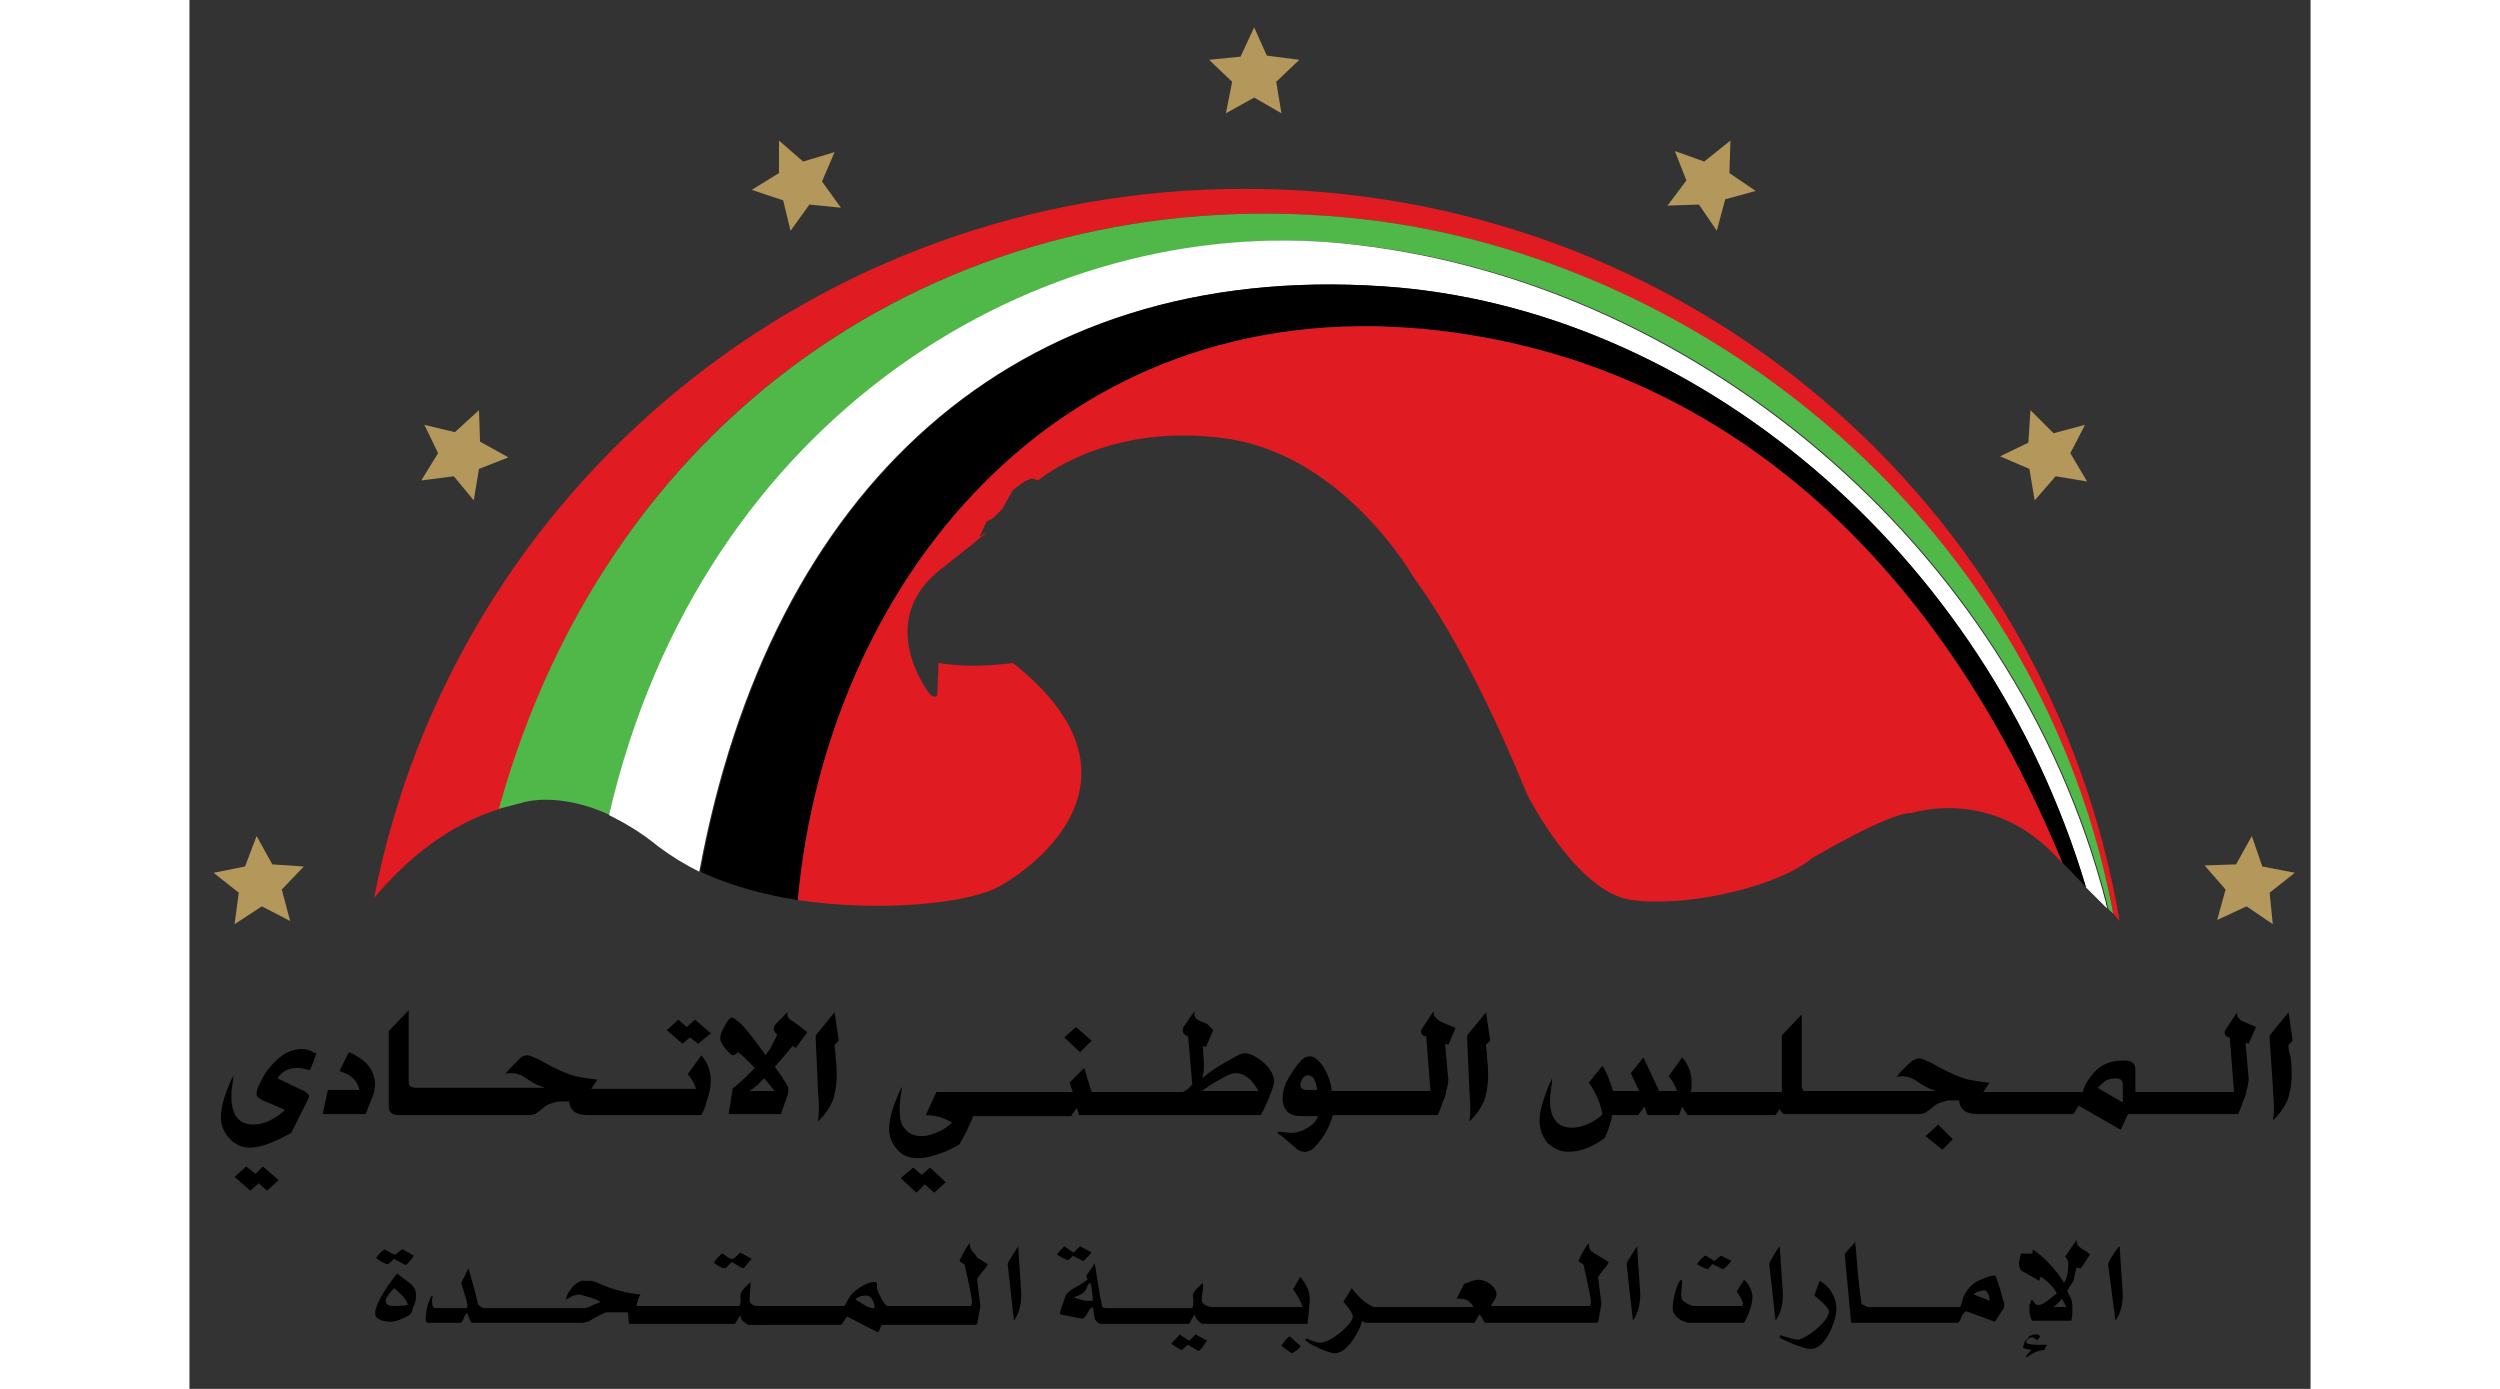 <?xml version="1.0" encoding="utf-8"?>
<!-- Generator: Adobe Illustrator 22.0.1, SVG Export Plug-In . SVG Version: 6.00 Build 0)  -->
<svg version="1.1" xmlns="http://www.w3.org/2000/svg" xmlns:xlink="http://www.w3.org/1999/xlink" x="0px" y="0px"
	 viewBox="0 0 202.2 132.4" style="enable-background:new 0 0 202.2 132.4;" xml:space="preserve"  width="270" height="150">
<rect x="0" y="0" width="202.2" height="132.4" fill="#333333" stroke="none"/>
<style type="text/css">
	.st0{clip-path:url(#SVGID_2_);fill:#E11B22;}
	.st1{clip-path:url(#SVGID_2_);fill:#50B848;}
	.st2{clip-path:url(#SVGID_2_);fill:#FFFFFF;}
	.st3{clip-path:url(#SVGID_2_);}
	.st4{fill:#B4975A;}
</style>
<g id="Layer_1">
	<g>
		<defs>
			<rect id="SVGID_1_" x="-259.2" y="-149.2" width="841.9" height="595.3"/>
		</defs>
		<clipPath id="SVGID_2_">
			<use xlink:href="#SVGID_1_"  style="overflow:visible;"/>
		</clipPath>
		<path class="st0" d="M110,20.7c32.7,2.9,65.6,28.2,73.2,65.4c0.1,0.3,0.1,0.7,0.2,1c0.2,0.2,0.4,0.5,0.6,0.7
			c-6.8-40-41.5-69.8-83.4-69.8c-41.1,0-75.4,28.7-83,67.6c3.1-3.7,7.1-7,12-8.5C40.1,38.4,73.3,17.4,110,20.7"/>
		<path class="st1" d="M40.1,77.7c8.9-38.3,41.2-57.2,69.9-54.5c32.7,3.1,63.9,28.3,72.8,62.9c0,0.2,0.1,0.3,0.1,0.5
			c0.1,0.2,0.3,0.3,0.5,0.5c-0.1-0.3-0.1-0.6-0.2-1c-7.5-37.3-40.4-62.5-73.2-65.4c-36.7-3.3-69.8,17.7-80.5,56.4
			c0.8-0.2,1.5-0.4,2.3-0.6C31.8,76.5,35.1,75.4,40.1,77.7"/>
		<path class="st2" d="M48.6,83.1c6.7-36.4,29.8-58.2,65.2-55.8c29.5,2,57.4,25.1,67,57.3c0.7,0.7,1.4,1.4,2,2
			c0-0.2-0.1-0.3-0.1-0.5c-8.9-34.6-40.1-59.7-72.8-62.9c-28.7-2.8-61,16.1-69.9,54.5c1.4,0.7,3,1.6,4.7,3
			C45.9,81.6,47.2,82.4,48.6,83.1"/>
		<path class="st3" d="M113.9,27.3c-35.4-2.4-58.5,19.4-65.2,55.8c2.8,1.3,6,2.2,9.3,2.7c2.7-29.8,24.6-57.9,60-54.4
			c27.9,2.8,48.7,21.8,60.5,50.8c0.8,0.8,1.6,1.6,2.3,2.4C171.2,52.4,143.3,29.3,113.9,27.3"/>
		<path class="st0" d="M118,31.4c-35.5-3.5-57.3,24.5-60,54.4c8,1.2,16.3,0.3,19.2-1.3c4.8-2.7,14.2-11.1,1.3-21.3
			c-2.3,0.3-4.6,0.4-7.1,0l-0.1,2.8c0,0,0.1,0.8-0.7,0.2c0,0-5.5-6.9,1.1-12c6.5-5.1,3.6-3,3.6-3l0.7-1.5l0.6-0.3l0.9-0.9l1-1.8
			l1.1-0.8l0.7-0.3l0.6,0.2c0,0,6.5-5.6,17.9-4c11.4,1.6,18,13.4,18,13.4s4.9,6.2,10.7,20.5c0,0,4.7,9.4,10,10.1
			c5.2,0.7,13.8-1.2,17.2-4c0,0,7.4-4.4,9.5-4.3c0,0,7.5-2.5,13.7,4.1c0.3,0.3,0.5,0.5,0.7,0.8C166.7,53.3,145.9,34.2,118,31.4"/>
	</g>
	<polygon class="st4" points="56.2,13.4 58.5,15.4 61.5,14.5 60.3,17.3 62.1,19.8 59.1,19.5 57.3,22 56.6,19.1 53.6,18.1 56.2,16.5 
			"/>
	<polygon class="st4" points="146.9,13.4 146.8,16.5 149.3,18.2 146.4,19 145.6,22 143.9,19.5 140.9,19.6 142.7,17.2 141.6,14.4 
		144.4,15.4 	"/>
	<polygon class="st4" points="2.3,83.2 5.3,82.6 6.4,79.7 7.9,82.4 10.9,82.6 8.8,84.8 9.6,87.8 6.9,86.4 4.3,88.1 4.7,85.1 	"/>
	<polygon class="st4" points="200.7,83.2 198.3,85.1 198.6,88.1 196.1,86.4 193.3,87.7 194.1,84.8 192.1,82.5 195.1,82.4 
		196.6,79.7 197.6,82.6 	"/>
	<polygon class="st4" points="101.5,2.6 102.7,5.3 105.8,5.7 103.6,7.8 104.1,10.8 101.5,9.3 98.8,10.8 99.4,7.8 97.2,5.7 
		100.2,5.4 	"/>
	<polygon class="st4" points="180.7,40.5 179.3,43.2 180.9,45.9 177.9,45.4 175.9,47.7 175.4,44.7 172.6,43.5 175.3,42.2 
		175.5,39.1 177.7,41.3 	"/>
	<polygon class="st4" points="22.4,40.5 25.3,41.2 27.6,39.1 27.7,42.1 30.4,43.6 27.6,44.7 27.1,47.7 25.2,45.4 22.1,45.8 
		23.7,43.2 	"/>
	<g>
		<defs>
			<rect id="SVGID_3_" x="-259.2" y="-149.2" width="841.9" height="595.3"/>
		</defs>
		<clipPath id="SVGID_4_">
			<use xlink:href="#SVGID_3_"  style="overflow:visible;"/>
		</clipPath>
	</g>
	<g>
		<defs>
			<rect id="SVGID_5_" x="-259.2" y="-149.2" width="841.9" height="595.3"/>
		</defs>
		<clipPath id="SVGID_6_">
			<use xlink:href="#SVGID_5_"  style="overflow:visible;"/>
		</clipPath>
	</g>
	<g>
		<defs>
			<rect id="SVGID_7_" x="-259.2" y="-149.2" width="841.9" height="595.3"/>
		</defs>
		<clipPath id="SVGID_8_">
			<use xlink:href="#SVGID_7_"  style="overflow:visible;"/>
		</clipPath>
	</g>
	<g>
		<defs>
			<rect id="SVGID_9_" x="-259.2" y="-149.2" width="841.9" height="595.3"/>
		</defs>
		<clipPath id="SVGID_10_">
			<use xlink:href="#SVGID_9_"  style="overflow:visible;"/>
		</clipPath>
	</g>
	<g>
		<defs>
			<rect id="SVGID_11_" x="-259.2" y="-149.2" width="841.9" height="595.3"/>
		</defs>
		<clipPath id="SVGID_12_">
			<use xlink:href="#SVGID_11_"  style="overflow:visible;"/>
		</clipPath>
	</g>
	<g>
		<defs>
			<rect id="SVGID_13_" x="-259.2" y="-149.2" width="841.9" height="595.3"/>
		</defs>
		<clipPath id="SVGID_14_">
			<use xlink:href="#SVGID_13_"  style="overflow:visible;"/>
		</clipPath>
	</g>
	<g>
		<defs>
			<rect id="SVGID_15_" x="-259.2" y="-149.2" width="841.9" height="595.3"/>
		</defs>
		<clipPath id="SVGID_16_">
			<use xlink:href="#SVGID_15_"  style="overflow:visible;"/>
		</clipPath>
	</g>
	<g>
		<defs>
			<rect id="SVGID_17_" x="-259.2" y="-149.2" width="841.9" height="595.3"/>
		</defs>
		<clipPath id="SVGID_18_">
			<use xlink:href="#SVGID_17_"  style="overflow:visible;"/>
		</clipPath>
	</g>
	<g>
		<defs>
			<rect id="SVGID_19_" x="-259.2" y="-149.2" width="841.9" height="595.3"/>
		</defs>
		<clipPath id="SVGID_20_">
			<use xlink:href="#SVGID_19_"  style="overflow:visible;"/>
		</clipPath>
	</g>
	<g>
		<defs>
			<rect id="SVGID_21_" x="-259.2" y="-149.2" width="841.9" height="595.3"/>
		</defs>
		<clipPath id="SVGID_22_">
			<use xlink:href="#SVGID_21_"  style="overflow:visible;"/>
		</clipPath>
	</g>
	<g>
		<defs>
			<rect id="SVGID_23_" x="-259.2" y="-149.2" width="841.9" height="595.3"/>
		</defs>
		<clipPath id="SVGID_24_">
			<use xlink:href="#SVGID_23_"  style="overflow:visible;"/>
		</clipPath>
	</g>
	<g>
		<defs>
			<rect id="SVGID_25_" x="-259.2" y="-149.2" width="841.9" height="595.3"/>
		</defs>
		<clipPath id="SVGID_26_">
			<use xlink:href="#SVGID_25_"  style="overflow:visible;"/>
		</clipPath>
	</g>
	<g>
		<defs>
			<rect id="SVGID_27_" x="-259.2" y="-149.2" width="841.9" height="595.3"/>
		</defs>
		<clipPath id="SVGID_28_">
			<use xlink:href="#SVGID_27_"  style="overflow:visible;"/>
		</clipPath>
	</g>
	<g>
		<defs>
			<rect id="SVGID_29_" x="-259.2" y="-149.2" width="841.9" height="595.3"/>
		</defs>
		<clipPath id="SVGID_30_">
			<use xlink:href="#SVGID_29_"  style="overflow:visible;"/>
		</clipPath>
	</g>
	<g>
		<defs>
			<rect id="SVGID_31_" x="-259.2" y="-149.2" width="841.9" height="595.3"/>
		</defs>
		<clipPath id="SVGID_32_">
			<use xlink:href="#SVGID_31_"  style="overflow:visible;"/>
		</clipPath>
	</g>
	<g>
		<defs>
			<rect id="SVGID_33_" x="-259.2" y="-149.2" width="841.9" height="595.3"/>
		</defs>
		<clipPath id="SVGID_34_">
			<use xlink:href="#SVGID_33_"  style="overflow:visible;"/>
		</clipPath>
	</g>
	<g>
		<defs>
			<rect id="SVGID_35_" x="-259.2" y="-149.2" width="841.9" height="595.3"/>
		</defs>
		<clipPath id="SVGID_36_">
			<use xlink:href="#SVGID_35_"  style="overflow:visible;"/>
		</clipPath>
	</g>
	<g>
		<defs>
			<rect id="SVGID_37_" x="-259.2" y="-149.2" width="841.9" height="595.3"/>
		</defs>
		<clipPath id="SVGID_38_">
			<use xlink:href="#SVGID_37_"  style="overflow:visible;"/>
		</clipPath>
	</g>
</g>
<g id="Layer_2">
	<g>
		<path d="M19.8,121.4c-0.6,0.7-2.1,2.8-2.1,3.8c0,0.7,1.1,0.8,1.5,0.8c0.5,0,1.4-0.4,1.7-0.6c0.3-0.2,0.4-0.6,0.4-0.7
			c0-0.1,0-0.1,0.1-0.2c0.1-0.3,0.2-0.6,0.2-1C21.6,122.5,20.9,122.3,19.8,121.4z M20.8,124.4c-0.4,0.1-1.3,0.1-1.4,0.1
			c-0.3,0-0.7-0.1-0.7-0.5c0-0.3,0.6-1,0.8-1.2c0.4,0.3,1.1,0.9,1.3,1.5V124.4z"/>
		<path d="M19.5,120l1.1,0.6c0.2-0.1,0.6-0.6,0.8-0.9c-0.4-0.2-1-0.6-1.1-0.6c-0.1,0-0.6,0.5-0.7,0.5c-0.2,0-0.8-0.4-1-0.5
			c-0.3,0.2-0.6,0.5-0.8,0.8c0,0.1,0.8,0.6,1.1,0.6C19,120.5,19.3,120.2,19.5,120z"/>
		<path d="M51.1,120.9c0,0,0.4-0.4,0.6-0.6c0.3,0.2,1,0.6,1.1,0.6c0.1,0,0.1-0.1,0.1-0.1c0.3-0.3,0.5-0.6,0.7-0.8l-1.1-0.6
			c-0.2,0.2-0.6,0.6-0.7,0.6c-0.1,0-0.1,0-0.2,0c-0.3-0.1-0.7-0.5-0.8-0.5c-0.1,0-0.7,0.6-0.8,0.9c0.3,0.2,0.6,0.4,0.9,0.5
			C50.9,120.8,51,120.9,51.1,120.9z"/>
		<path d="M74.5,119.1c-0.1-0.2-0.1-0.4-0.1-0.6c-0.5,0.6-0.7,1.1-1,1.7c0.2,0.2,0.5,0.3,0.5,0.4c0.2,0.8,0.4,1.8,0.5,2.3
			c0.1,0.4,0.2,1.1,0.2,1.2c0,0.1,0,0.2-0.1,0.4h-2.1v0h-1.1H71h-0.7h-0.3h-0.7h-0.3h-0.8h-0.3H67v0h-0.5c-0.4-0.3-0.8-1.2-0.9-1.5
			c-0.2-0.5,0.2-0.8-0.4-0.8c-0.5,0-1.7,0.7-2.1,1.2c-0.2,0.2-0.6,1.1-0.7,1.1h-2v0h-0.8h-0.3h-0.8h-0.3h-0.8h-0.3h-0.8h-0.3h-0.8
			H55h-0.7v0h-0.3c-0.1,0-0.6-0.2-0.6-0.5c0-0.1,0-0.1,0-0.2l0.1-1.6c-0.3,0.3-0.7,0.6-0.9,1c-0.2,0.3,0.1,0.9-0.2,1.3h-2.9v0h-0.6
			h-0.3h-0.8h-0.3h-0.8h-0.3h-0.8h-0.3h-0.8h-0.3h-0.6v0c0,0-0.1,0-0.1,0h-0.3v0c-0.5,0-0.5,0-0.6,0c0.1-0.4,0.2-0.8,0.4-1.1
			c-1.3-0.1-2.8-0.5-4.3-1.2c-0.1,0-0.3-0.1-0.4-0.1c-0.2,0-0.4,0-0.5,0h-0.4c-0.4,0.1-0.9,0.5-1.1,0.9c-0.2,0.2-0.4,0.6-0.4,0.9
			c0.1-0.1,0.4-0.2,0.5-0.3c0.2-0.1,0.6-0.2,0.7-0.2c0.1,0,0.5,0.1,0.8,0.2c0.4,0.1,1,0.3,1.3,0.5c-0.4,0.2-0.8,0.3-1.1,0.5
			c-0.1,0-0.3,0.1-0.4,0.1h-3.2v0h-0.6h-0.3h-0.8h-0.3h-0.8h-0.3h-0.8h-0.3h-0.8h-0.3h-0.7v0h-0.4c-0.2,0-0.5-0.2-0.6-0.4
			c-0.2-1-0.6-2.3-0.9-3.4l-0.7,1.4c0,0.1,0.6,1.7,0.6,2.2c0,0.1,0,0.1-0.1,0.2h-3c-0.1,0-0.2-0.1-0.2-0.2c-0.1-0.2-0.1-0.7,0-0.9
			c0,0-0.1-0.1-0.1-0.1c-0.2,0.3-0.3,0.7-0.4,0.9c-0.1,0.4-0.2,1.3-0.2,1.4c0,0,0.1,0.3,0.2,0.3h3.2c0.3-0.3,0.3-0.9,0.6-0.9
			c0.1,0.3,0.2,0.6,0.4,0.9h1v0h1.1h0.3h0.8h0.3h0.8h0.3h0.8h0.3h0.8h0.3H35v0h2.5c0.1,0,0.4-0.1,0.5-0.1c0.5-0.3,1-0.6,1.5-0.8
			c0.1-0.1,0.3-0.1,0.4-0.1h1.9l0.1,1.1h1.4v0h1.1h0.3h0.8h0.3h0.8h0.3h0.8h0.3h0.8h0.3H50v0H52l0.5-0.8c0.1,0.2,0.1,0.4,0.2,0.5
			c0.1,0.1,0.3,0.2,0.4,0.3c0,0,0.2,0.1,0.2,0.1h0.5v0H55h0.3h0.8h0.3h0.8h0.3h0.8h0.3h0.8h0.3h1.1v0h1.2c0.3,0,0.4-0.5,0.7-0.8
			l2.9,1.5c0.3-0.1,0.2-0.7,0.5-0.7h0.7v0h1.1h0.3h0.8h0.3h0.7h0.3H71h0.3h0.6v0h3c0.1,0,0.2-0.1,0.2-0.1l0.3-1.7l-0.3-2.4
			c0-0.1,0-0.1,0-0.2c0.2-0.3,0.5-0.7,0.7-0.9c0.1-0.1,0.2-0.3,0.3-0.5c-0.3-0.2-0.7-0.4-1-0.6C74.9,119.5,74.6,119.3,74.5,119.1z
			 M65.3,124.7c0,0-0.1,0-0.2,0c-0.4,0-1.2-0.6-1.6-0.8c0.1-0.3,0.7-0.4,1-0.4c0.6,0,0.8,0.8,0.8,1.1V124.7z"/>
		<path d="M78,120.5l0.6,5.4c0.6-0.9,0.7-1.7,0.7-2.6l-0.3-4.5C78.9,119,78,120.3,78,120.5z"/>
		<path d="M84.2,119.7c0.4,0.2,0.9,0.5,1,0.5c0.1,0,0.6-0.6,0.8-0.8l-1.1-0.6c-0.2,0.2-0.6,0.6-0.6,0.6c-0.1,0-0.6-0.4-0.9-0.6
			c-0.3,0.3-0.6,0.6-0.7,0.8c0.3,0.2,0.9,0.5,1,0.5C83.7,120.2,84.1,119.9,84.2,119.7z"/>
		<path d="M95.3,127.8c-0.3-0.2-0.7-0.4-0.9-0.6c-0.2,0.3-0.6,0.6-0.8,0.9c0.1,0.1,0.9,0.6,1,0.6c0,0,0.4-0.4,0.6-0.5l1,0.6
			c0.3-0.2,0.6-0.7,0.8-1l-1.1-0.6C95.8,127.4,95.5,127.6,95.3,127.8z"/>
		<path d="M106.6,126c0.1-0.7,0.2-2,0.2-2.1c0-0.8-0.3-1.4-0.9-2.2l-0.7,1.2c0.4,0.6,0.7,1,0.9,1.7c0,0-3.3,0-3.3,0v0H102h-0.3h-0.8
			h-0.3h-0.8h-0.3h-0.8h-0.3h-0.7v0h-0.3c-0.5-0.1-0.9-0.3-0.9-0.7c0-0.4,0.2-1.1,0.1-1.6c-0.3,0.3-0.7,0.6-0.9,1
			c-0.1,0.2,0,0.5,0,0.6c0,0.3,0,0.5-0.1,0.8H93v0h-0.8h-0.3h-0.7h-0.3h-0.8h-0.3H89h-0.3h-0.8h-0.3h-0.1c-0.2,0-0.5,0-0.5-0.2
			c-0.3-1.3-0.5-2.9-0.7-4.1c-0.2,0.4-0.8,1.2-0.8,1.2c0,0.1,0.1,0.3,0.1,0.4c-0.3,0.2-0.7,0.5-1.1,0.7c-0.2,0.1-0.9,0.5-1,0.9
			c-0.2,0.5-0.5,1.4-0.5,1.5v0.2l2.1,0.4c0.5-0.1,0.5-0.9,1-1.1c0.1,0.4,0.1,0.7,0.2,1.1c0,0.1,0.2,0.3,0.3,0.4
			c0.1,0,0.1,0.1,0.2,0.1h0.7h0.3h0.8H89h0.8h0.3h0.8h0.3h0.7h0.3h1.1v0h2l0.5-0.9c0,0.2,0.5,0.9,0.8,0.9h0.8v0h1.1h0.3h0.8h0.3h0.8
			h0.3h0.8h0.3h1.1v0H106.6z M86.2,124h-0.8c-0.1,0-0.7-0.2-1.1-0.3c0.3-0.2,1.1-0.3,1.3-1.1c0-0.1,0.1-0.2,0.3-0.3
			c0.1,0.4,0.2,1.2,0.2,1.3V124z"/>
		<path d="M104.9,127.4c-0.2,0-0.8,0.8-0.8,0.9c0.3,0.2,0.9,0.7,1,0.7c0,0,0.8-0.4,0.8-0.7C105.8,128.2,104.9,127.4,104.9,127.4z"/>
		<path d="M133.5,119.1c-0.1-0.2-0.1-0.4-0.1-0.6c-0.5,0.6-0.7,1.1-1,1.7c0.2,0.2,0.5,0.3,0.5,0.4c0.2,0.8,0.4,1.8,0.5,2.3
			c0.1,0.4,0.2,1.1,0.2,1.2c0,0.1,0,0.2-0.1,0.4h-2.1v0h-1.1H130h-0.8h-0.3h-0.7h-0.3h-0.8h-0.3H126h-0.3H125v0h-0.9v-0.1
			c0.2-0.3,0.5-0.7,0.5-1c0-0.7-0.9-1.4-1.7-1.4c-0.5,0-1.1,0.3-1.4,0.4l-0.7,1.4c0.3,0,0.3,0,0.4,0c0.4,0,0.9,0.2,1.2,0.8h-3.2v0
			h-0.6h-0.3h-0.7h-0.3h-0.8h-0.3h-0.8h-0.3h-0.8H114h-0.7v0c-0.1,0-0.3,0-0.4,0c-0.8-0.3-1.7-1.2-2.1-1.8l-0.8,1.3
			c0.1,0.1,0.9,1,0.9,1.4c0,0.7-2.1,2.5-3.1,2.5c-0.5,0-1.2-0.4-1.3-0.4c-0.1,0-0.1,0-0.1,0.1v0.1c0.3,0.3,2.1,1.2,2.8,1.2
			c1.3,0,2.5-2.5,2.6-3.1c0.1,0.1,0.3,0.2,0.4,0.2h0.8v0h1.1h0.3h0.8h0.3h0.8h0.3h0.8h0.3h0.7h0.3h1.1v0h2.7
			c0.2-0.3,0.3-0.6,0.5-0.8l0.5,0.8h1.3v0h1.1h0.3h0.8h0.3h0.8h0.3h0.7h0.3h0.8h0.3h0.6v0h3c0.1,0,0.2-0.1,0.2-0.1l0.3-1.7l-0.3-2.4
			c0-0.1,0-0.1,0-0.2c0.2-0.3,0.5-0.7,0.7-0.9c0.1-0.1,0.2-0.3,0.3-0.5c-0.3-0.2-0.7-0.4-1-0.6C134,119.5,133.6,119.3,133.5,119.1z"
			/>
		<path d="M137,120.5l0.6,5.4c0.6-0.9,0.7-1.7,0.7-2.6l-0.3-4.5C137.9,119,137,120.3,137,120.5z"/>
		<path d="M145.2,120.5l1,0.5c0.3-0.2,0.6-0.6,0.8-0.8l-1-0.5c-0.2,0.1-0.6,0.5-0.6,0.5c-0.1,0-0.8-0.5-0.9-0.5
			c-0.1,0-0.6,0.5-0.8,0.8c0.3,0.2,0.7,0.4,1.1,0.5C144.8,120.9,145,120.7,145.2,120.5z"/>
		<path d="M147.5,123.1c0.1,0.2,0.6,0.9,0.6,1.2c0,0.1-0.1,0.1-0.1,0.2h-4.6c-0.3,0-1-0.4-1.1-0.6c-0.1-0.2-0.1-0.5-0.1-0.5
			c0-0.1,0.1-1,0.1-1.3l-0.1-0.1c-0.4,0.2-0.8,1.9-0.8,2.5c0,0.1,0,0.3,0,0.4c0.1,0.5,0.8,1.1,1.2,1.1c0.1,0,0.1,0.1,0.2,0.1h5.4
			c0.4-0.7,0.8-1.7,0.8-2.5c0-0.5-0.4-1.3-0.8-1.6L147.5,123.1z"/>
		<path d="M151.6,118.8c-0.2,0.2-1,1.5-1,1.7l0.6,5.4c0.6-0.9,0.7-1.7,0.7-2.6L151.6,118.8z"/>
		<path d="M155.4,122.1l-0.5,1.4c0.1,0.1,1.4,1.1,1.4,1.5c0,1-2.3,2.7-3,2.7c-0.4,0-1.5-0.4-1.6-0.4c-0.1,0-0.1,0-0.1,0v0.2
			c0.2,0.2,2.3,1.1,2.9,1.1c1.6,0,2.5-2.9,2.5-3.8C157,123.8,156.5,122.7,155.4,122.1z"/>
		<path d="M172.2,121.7c0-0.1-0.1-0.1-0.1-0.1c-0.6,0-1.3,0.4-1.6,0.5c-0.7,0.3-1.4,1.3-1.5,1.9c0,0.2-0.1,0.3-0.2,0.6h-2.4v0h-0.6
			h-0.3h-0.8h-0.3h-0.8h-0.3h-0.8h-0.3h-0.8h-0.3h-0.7v0h-0.3c-0.2,0-0.3-0.1-0.5-0.2c-0.1,0-0.2-0.1-0.2-0.1
			c-0.2-1.2-0.4-3.3-0.5-4.7c0-0.4-0.1-0.8-0.1-1.2c-0.2,0.3-0.6,0.6-0.8,0.9c-0.1,0.1-0.2,0.2-0.2,0.3l0.6,6.5h1.6v0h1.1h0.3h0.8
			h0.3h0.8h0.3h0.8h0.3h0.8h0.3h1.1v0h1.7c0.4-0.4,0.3-0.9,0.8-1.1l2.7,1c0.3-0.4,0.5-0.8,0.8-1.2c0.1-0.1,0.1-0.3,0.1-0.4
			c0-0.1,0-0.3-0.1-0.4C172.7,123.1,172.4,122.2,172.2,121.7z M170.1,123.4c0,0,0.1-0.1,0.1-0.1c0.1-0.1,0.3-0.2,0.4-0.2
			c0.1,0,0.3-0.1,0.4-0.1c0.1,0,0.1,0,0.2,0c0.3,0.3,0.4,0.6,0.4,1L170.1,123.4z"/>
		<path d="M175.3,128.1c-0.1,0-0.2-0.1-0.2-0.2s0,0,0-0.1c0.1-0.1,0.1-0.2,0.2-0.2c0.1-0.1,0.3-0.1,0.4-0.1c0.1,0,0.1,0,0.2,0.1
			c0.1,0,0.1,0.1,0.2,0.1c0,0,0,0.1,0,0.1c0.1-0.1,0.3-0.3,0.3-0.4c0-0.1-0.1-0.1-0.1-0.1c0,0-0.1-0.1-0.1-0.1c-0.1,0-0.1,0-0.2,0
			c-0.1,0-0.2,0-0.4,0.1c-0.1,0-0.3,0.1-0.3,0.2c-0.4,0.3-0.5,0.8-0.5,1c0.2,0.1,0.5,0.1,0.8,0.2c-0.2,0.2-0.5,0.5-0.5,0.6v0.1
			c0.6-0.4,1.2-0.7,1.7-0.7c0.1-0.2,0.2-0.4,0.3-0.5c-0.4,0-0.6,0-0.7,0C176.2,128.2,175.7,128.2,175.3,128.1z"/>
		<path d="M180.5,119.1c-0.2-0.1-0.4-0.3-0.5-0.4c-0.1-0.2-0.1-0.4-0.1-0.5l-1.1,1.6c0.3,0.3,0.3,0.5,0.3,0.9c0,0.5-0.1,1.1-0.4,1.6
			c-0.6-1.1-2-2.6-3-3.2c0,0.1,0,0.3,0,0.4h-1.1c-0.1,0.3-0.2,0.8-0.2,0.9c0,0.2,0.1,0.6,0.2,0.7c0.5,0.3,1.1,0.6,1.7,1
			c0.1-0.1,0.1-0.3,0.2-0.4c0.5,0.3,1.4,1.2,1.5,1.6c-0.3,0.2-1.2,1.1-1.7,1.1c-0.1,0-0.3,0-0.4-0.2c-0.1-0.1-0.2-0.3-0.3-0.3
			c-0.1,0.2-0.1,0.4-0.2,0.5c0,0.2,0,0.5,0,0.6c0,0.2,0.1,0.8,0.3,0.9h3.7c0.1-0.4,0.1-1.1,0.1-1.2c0-0.4,0-0.8-0.4-1.4
			c0-0.1-0.1-0.2-0.1-0.2c0-0.1,0.4-0.7,0.6-1c0.1-0.4,0.2-0.9,0.3-1.3c0.1,0.1,0.2,0.1,0.3,0.1c0.1,0,0.1,0,0.1,0
			c0.3-0.4,0.8-1.2,0.8-1.2C181.4,119.6,180.5,119.1,180.5,119.1z M177.7,124.6c0.2-0.2,0.6-0.5,0.8-0.8c0.1,0.2,0.3,0.5,0.4,0.8
			C178.6,124.6,178.1,124.6,177.7,124.6z"/>
		<path d="M182.9,120.5l0.7,5.4c0.6-0.9,0.7-1.7,0.7-2.6l-0.3-4.5C183.7,119,182.9,120.3,182.9,120.5z"/>
		<path d="M11.6,100.2c-0.2-0.1-0.5-0.2-0.9-0.2c-0.7,0-1.5,0.3-2.1,0.8c-0.8,0.7-1.4,1.4-1.8,2.3c-0.3,0.5-0.4,0.9-0.4,1.2
			c0,0.2,0.2,0.4,0.6,0.6l2.1,0.9c-0.4,0.4-0.8,0.7-1.4,1c-0.6,0.3-1.1,0.4-1.6,0.4c-1.4,0-2.1-0.9-2.1-2.7c0-0.3,0-0.7,0.1-1.1
			l0.1-0.9c-0.8,1.6-1.2,3-1.2,4c0,0.8,0.3,1.5,0.8,2c0.5,0.6,1.2,0.9,1.9,0.9c0.7,0,1.5-0.2,2.4-0.6c0.5-0.2,1-0.5,1.6-0.8l1.5-3
			c0.1-0.2,0.2-0.4,0.2-0.5c0-0.1,0-0.2-0.1-0.2c-0.1-0.1-0.3-0.3-0.6-0.4l-2.3-1.1c0.4-0.7,1.1-1,1.9-1c0.3,0,0.7,0.1,1.1,0.2
			l0.1,0l0.4-1c0.1-0.3,0.2-0.6,0.2-0.7C12,100.5,11.8,100.3,11.6,100.2z"/>
		<polygon points="6.3,111.9 5.4,111.2 4.3,112.2 5.8,113.5 6.6,112.8 7.4,113.5 8.5,112.5 7,111.2 		"/>
		<path d="M16.3,100.9c-0.3-0.2-0.6-0.4-1.1-0.6l-0.9,1.8c0.6,0.2,1,0.4,1.3,0.7c0.3,0.3,0.5,0.6,0.6,1.1h-3l-0.5,2.3h4.1l0.5-1.3
			c0.3-0.6,0.4-1.2,0.4-1.7C17.6,102.3,17.2,101.5,16.3,100.9z"/>
		<path d="M19,105.5c0,0.5,0.3,0.8,0.9,0.8h3.1v0h4.5v0h4.8c0.4,0,0.7-0.1,0.8-0.2c0.1-0.1,0.3-0.2,0.4-0.3c0.4-0.4,0.8-0.6,1.3-0.7
			c0.2-0.1,0.5-0.1,0.9-0.1h0.4l0.1,0c0,0.3,0.1,0.6,0.4,0.9c0.3,0.3,0.8,0.4,1.5,0.4h2.7v0h4.5v0h3.5c0.2-0.4,0.4-0.8,0.5-1.3
			c0.3-0.8,0.4-1.5,0.4-2c0-0.9-0.3-1.7-0.9-2.4l-1.3,1.8c0.3,0.3,0.6,0.8,0.8,1.4h-3v0h-4.8v0h-2.2l0.6-0.9l-0.2,0
			c-0.8-0.1-1.4-0.2-1.9-0.3c-0.7-0.2-1.4-0.5-2.4-1l-1.1-0.6c-0.5-0.2-0.8-0.4-1.1-0.4c-0.3,0-0.5,0.1-0.8,0.4
			c-0.2,0.2-0.4,0.4-0.6,0.6c-0.4,0.4-0.6,0.7-0.7,0.8c0.2-0.1,0.4-0.1,0.6-0.1c0.4,0,0.7,0.1,1.1,0.3c0.3,0.2,0.5,0.3,0.6,0.4
			c0.5,0.3,0.9,0.5,1.2,0.6c0.1,0,0.2,0.1,0.3,0.1H28v0h-5.2v0h-1.2c-0.3,0-0.5-0.1-0.6-0.2c-0.1-0.1-0.1-0.3-0.1-0.7v-6.5l-1.9,2
			v6.2l0,0.3V105.5z"/>
		<polygon points="47.7,98.9 48.5,99.5 49.7,98.5 48.2,97.2 47.4,97.9 46.6,97.2 45.5,98.2 47,99.5 		"/>
		<path d="M51.8,100.6c0.1,0,0.2-0.1,0.4-0.2l0.1-0.1c0.4,0.3,0.6,0.5,0.8,0.7l0.6,0.6l0.2,0.2l-0.1,0.1l-0.8,0.8l-0.9,0.8
			c-0.1,0.1-0.2,0.2-0.3,0.2l-0.4,2.5h5l0.4-1.2l0.1-0.3c0.2-0.4,0.2-0.7,0.2-0.9c0-0.1-0.1-0.3-0.2-0.5c-0.1-0.1-0.1-0.2-0.2-0.3
			c-0.1-0.1-0.1-0.1-0.1-0.2l-0.8-1.1c0.7-0.8,1.3-1.5,1.7-2l0.3,0.2l1.1-1.5l-1.3-1C57.2,97.2,57,97,57,96.7c0-0.1,0-0.2,0.1-0.3
			l-0.8,0.8l-0.3,0.3c-0.2,0.2-0.3,0.4-0.3,0.6c0,0.2,0.1,0.3,0.3,0.5c0,0.2-0.2,0.5-0.4,0.9c-0.2,0.5-0.5,0.8-0.7,1.1l-0.1-0.2
			c-0.9-1.2-1.4-1.9-1.7-2.2c-0.3-0.4-0.6-0.7-0.9-0.9C52,97.1,51.8,97,51.7,97c-0.1,0-0.2,0.1-0.3,0.2c-0.2,0.2-0.3,0.5-0.5,0.8
			c-0.2,0.4-0.3,0.7-0.3,1c0,0.2,0.2,0.7,0.7,1.2C51.6,100.5,51.7,100.6,51.8,100.6z M54.7,102.9l0.1-0.1l1,1.2h-2.4
			c0.3-0.2,0.5-0.4,0.8-0.6C54.5,103,54.7,102.9,54.7,102.9z"/>
		<path d="M59.9,103.6c0,0.6,0.1,1.2,0.1,1.8c0,0.6,0,1.1-0.1,1.5c0.7-0.6,1.1-1.3,1.4-1.9c0.2-0.6,0.4-1.4,0.4-2.5
			c0-0.4,0-0.9-0.1-1.6c0-0.7-0.1-1.1-0.1-1.1v-0.2l0.4-0.4l-0.4-2.7l-1.8,2.2c0,0.2,0,0.3,0,0.3L59.9,103.6z"/>
		<polygon points="70.1,112.9 71,113.7 72.1,112.7 70.6,111.3 69.8,112 69,111.3 67.8,112.3 69.3,113.7 		"/>
		<path d="M84.1,106.3l0.5-0.7l0.2,0.7h3v0h4.5v0h9.8c0.3-0.4,0.5-1,0.8-1.6c0.3-0.8,0.5-1.3,0.5-1.6c0-0.7-0.5-1.5-1.5-2.2
			c-0.5-0.3-0.9-0.5-1.3-0.5c-0.3,0-0.7,0.2-1.2,0.5c-0.9,0.5-1.6,0.9-2.1,1.3c-0.2,0.1-0.3,0.2-0.4,0.3l-0.4,0.3l0,0
			c0.2-0.4,0.2-0.8,0.2-1.2c0-0.2,0-0.4,0-0.4l-0.1-1.5l0.3,0.1l0.7-1.6L97,97.6l-0.5-0.2c-0.3-0.1-0.6-0.3-0.6-0.4
			c-0.1-0.1-0.1-0.3-0.1-0.6l-0.9,1.3c-0.2,0.2-0.2,0.4-0.2,0.6c0,0.2,0.2,0.4,0.5,0.5l0.4,4.6c-0.1,0.1-0.2,0.1-0.2,0.2l-0.2,0.2
			c-0.2,0.1-0.3,0.2-0.5,0.3h-1.8v0h-5.2v0H86l-0.7-2.3l-1.4,1.4l0.3,0.9h-2.4v0h-5.2v0h-5.4l-1,2.2c0.5,0,1,0.1,1.4,0.2
			c0.3,0.1,0.7,0.3,1.1,0.5c-0.3,0.3-0.7,0.6-1.1,0.8c-0.7,0.3-1.2,0.5-1.8,0.5c-0.7,0-1.2-0.2-1.6-0.7c-0.4-0.4-0.5-1.1-0.5-2
			c0-0.5,0.1-1.1,0.2-1.8l0-0.2c-0.8,1.7-1.2,3-1.2,4c0,0.8,0.3,1.5,0.8,2c0.5,0.6,1.2,0.8,1.9,0.8c0.8,0,1.6-0.2,2.6-0.6
			c0.4-0.2,0.9-0.4,1.4-0.7l0.7-1.3l0.5-1.1l0.1-0.3h2.2v0h4.5v0H84.1z M97.7,103.2l0.9-0.5c0.5-0.3,0.9-0.4,1.2-0.4
			c0.4,0,0.8,0.2,1.2,0.5c0.4,0.4,0.7,0.8,0.9,1.2h-5.4C97.1,103.6,97.5,103.3,97.7,103.2z"/>
		<polygon points="86,99.2 84.5,97.9 83.4,98.9 84.9,100.3 		"/>
		<path d="M105.3,109.3c0.4,0.4,0.7,0.5,1,0.5c0.4,0,0.8-0.2,1.1-0.6c0.8-0.9,1.3-1.8,1.6-2.9l0,0h2.1v0h4.5v0h3.4
			c0.2-0.4,0.3-0.8,0.5-1.3c0.2-0.4,0.3-0.8,0.3-1c0.1-0.3,0.2-0.7,0.2-1.1l-0.3-3.4l0.3,0.1l0.7-1.6l-1.4-0.6
			c-0.1-0.1-0.2-0.1-0.3-0.2c-0.1-0.1-0.2-0.2-0.3-0.3c-0.1-0.1-0.1-0.3-0.1-0.5l-0.8,1.2l-0.2,0.3c-0.1,0.2-0.2,0.3-0.2,0.4
			c0,0.2,0.1,0.4,0.4,0.5c0,0,0.1,0,0.1,0l0.4,5.2h-2.4v0h-5.2v0h-1.8v0c-0.1-0.9-0.4-1.6-0.8-2.3c-0.5-0.7-0.9-1-1.3-1
			c-0.4,0-0.7,0.2-1.1,0.7c-0.4,0.5-0.8,1.1-1.1,1.7c-0.3,0.6-0.4,1.2-0.4,1.7c0,0.3,0.1,0.5,0.2,0.8c0.2,0.3,0.3,0.5,0.6,0.6
			c0.3,0.2,0.9,0.2,1.7,0.2h0.9c-0.2,0.5-0.5,0.8-1,1.1c-0.5,0.3-1,0.5-1.6,0.5c-0.3,0-0.6-0.1-1.1-0.1c0,0-0.1,0-0.2,0l0.1,0.2
			C104.5,108.5,104.9,109,105.3,109.3z M106.5,103.9c-0.4,0-0.6-0.2-0.6-0.5c0-0.2,0.1-0.4,0.2-0.6c0.2-0.2,0.3-0.3,0.5-0.3
			c0.5,0,0.8,0.5,0.9,1.4H106.5z"/>
		<path d="M122,103.6c0,0.6,0.1,1.2,0.1,1.8c0,0.6,0,1.1-0.1,1.5c0.7-0.6,1.1-1.3,1.4-1.9c0.2-0.6,0.4-1.4,0.4-2.5
			c0-0.4,0-0.9-0.1-1.6c0-0.7-0.1-1.1-0.1-1.1v-0.2l0.4-0.4l-0.4-2.7l-1.8,2.2c0,0.2,0,0.3,0,0.3L122,103.6z"/>
		<polygon points="168.1,108.6 166.7,107.2 165.5,108.3 167.1,109.6 		"/>
		<path d="M195.6,97.3c-0.1-0.1-0.2-0.2-0.3-0.3c-0.1-0.1-0.1-0.3-0.1-0.5l-0.8,1.2l-0.2,0.3c-0.1,0.2-0.2,0.3-0.2,0.4
			c0,0.2,0.1,0.4,0.4,0.5c0,0,0,0,0.1,0l0.4,5.2h-2.4v0h-5.2v0h-1.8v-1.7l0-0.4c0-0.4-0.1-0.6-0.3-0.7c-0.2-0.2-0.5-0.2-0.9-0.2
			c-1.2,0-2.1,0.4-2.8,1.2c-0.5,0.6-0.9,1.2-1,1.8h-2.1v0h-5.2v0H171l0.6-0.9l-0.2,0c-0.8-0.1-1.4-0.2-1.9-0.3
			c-0.7-0.2-1.4-0.5-2.4-1l-1.1-0.6c-0.5-0.2-0.8-0.4-1.1-0.4c-0.3,0-0.5,0.1-0.9,0.4c-0.2,0.2-0.4,0.4-0.6,0.6
			c-0.4,0.4-0.6,0.7-0.7,0.8c0.2-0.1,0.4-0.1,0.6-0.1c0.4,0,0.7,0.1,1.1,0.3c0.3,0.2,0.5,0.3,0.6,0.4c0.5,0.3,0.9,0.5,1.2,0.6
			c0.1,0,0.2,0.1,0.3,0.1h-5.7v0h-5.2v0h-1.4c-0.2,0-0.4,0-0.4-0.1c0-0.1-0.1-0.2-0.1-0.2c0-0.3,0-0.5,0-0.6v-6.4l-1.9,2v5.4h-1.7v0
			h-5.2v0h-1.8c0.1-0.3,0.1-0.6,0.1-0.9c0-0.9-0.3-1.7-0.9-2.4l-1.3,1.8c0.3,0.3,0.6,0.8,0.8,1.4h-1.7l-1.5-3.2l-1.2,1.5l0.8,1.7
			h-2.5c-0.3-1-0.6-1.8-1-2.4l-1.3,1.6c0.7,1,1.1,2,1.3,3c-0.2,0.3-0.6,0.5-0.9,0.7c-0.7,0.4-1.4,0.6-2,0.6c-1.4,0-2.1-0.9-2.1-2.6
			c0-0.5,0.1-1.1,0.2-1.8c0-0.1,0-0.2,0-0.3c-0.2,0.4-0.4,0.8-0.6,1.4c-0.4,1.1-0.6,1.9-0.6,2.6c0,0.9,0.3,1.6,0.8,2.2
			c0.6,0.5,1.2,0.8,1.9,0.8c1.1,0,2.3-0.4,3.5-1.3l0.1-0.2c0.3-0.7,0.5-1.3,0.6-1.8l0-0.2h2.5l0.6-0.8l0.3,0.8h3l0.3-0.8l0.5,0.8
			h2.1v0h4.5v0h1.8l0.4-0.6c0.1,0.3,0.2,0.4,0.4,0.5c0.1,0,0.4,0,0.7,0h2.8v0h4.5v0h4.8c0.4,0,0.7-0.1,0.8-0.2
			c0.1-0.1,0.3-0.2,0.4-0.3c0.4-0.4,0.8-0.6,1.3-0.7c0.2-0.1,0.5-0.1,0.9-0.1h0.4l0.1,0c0,0.3,0.1,0.6,0.4,0.9
			c0.3,0.3,0.8,0.4,1.5,0.4h2.7v0h4.5v0h1.8l0.5-0.8l4,2.3l0.7-1.5h2.6v0h4.5v0h3.4c0.2-0.4,0.3-0.8,0.5-1.3c0.2-0.4,0.3-0.8,0.3-1
			c0.1-0.3,0.2-0.7,0.2-1.1l-0.3-3.4l0.3,0.1l0.7-1.6l-1.4-0.6C195.8,97.3,195.7,97.3,195.6,97.3z M184.3,105.1l-2.4-1.4
			c0.3-0.3,0.5-0.5,0.8-0.7c0.2-0.1,0.5-0.2,0.9-0.2c0.5,0,0.7,0.2,0.7,0.6V105.1z"/>
		<path d="M200.1,99.8v-0.2l0.4-0.4l-0.4-2.7l-1.8,2.2c0,0.2,0,0.3,0,0.3l0.3,4.5c0,0.6,0.1,1.2,0.1,1.8c0,0.6,0,1.1-0.1,1.5
			c0.7-0.6,1.1-1.3,1.4-1.9c0.2-0.6,0.4-1.4,0.4-2.5c0-0.4,0-0.9-0.1-1.6C200.1,100.2,200.1,99.8,200.1,99.8z"/>
	</g>
</g>
</svg>
